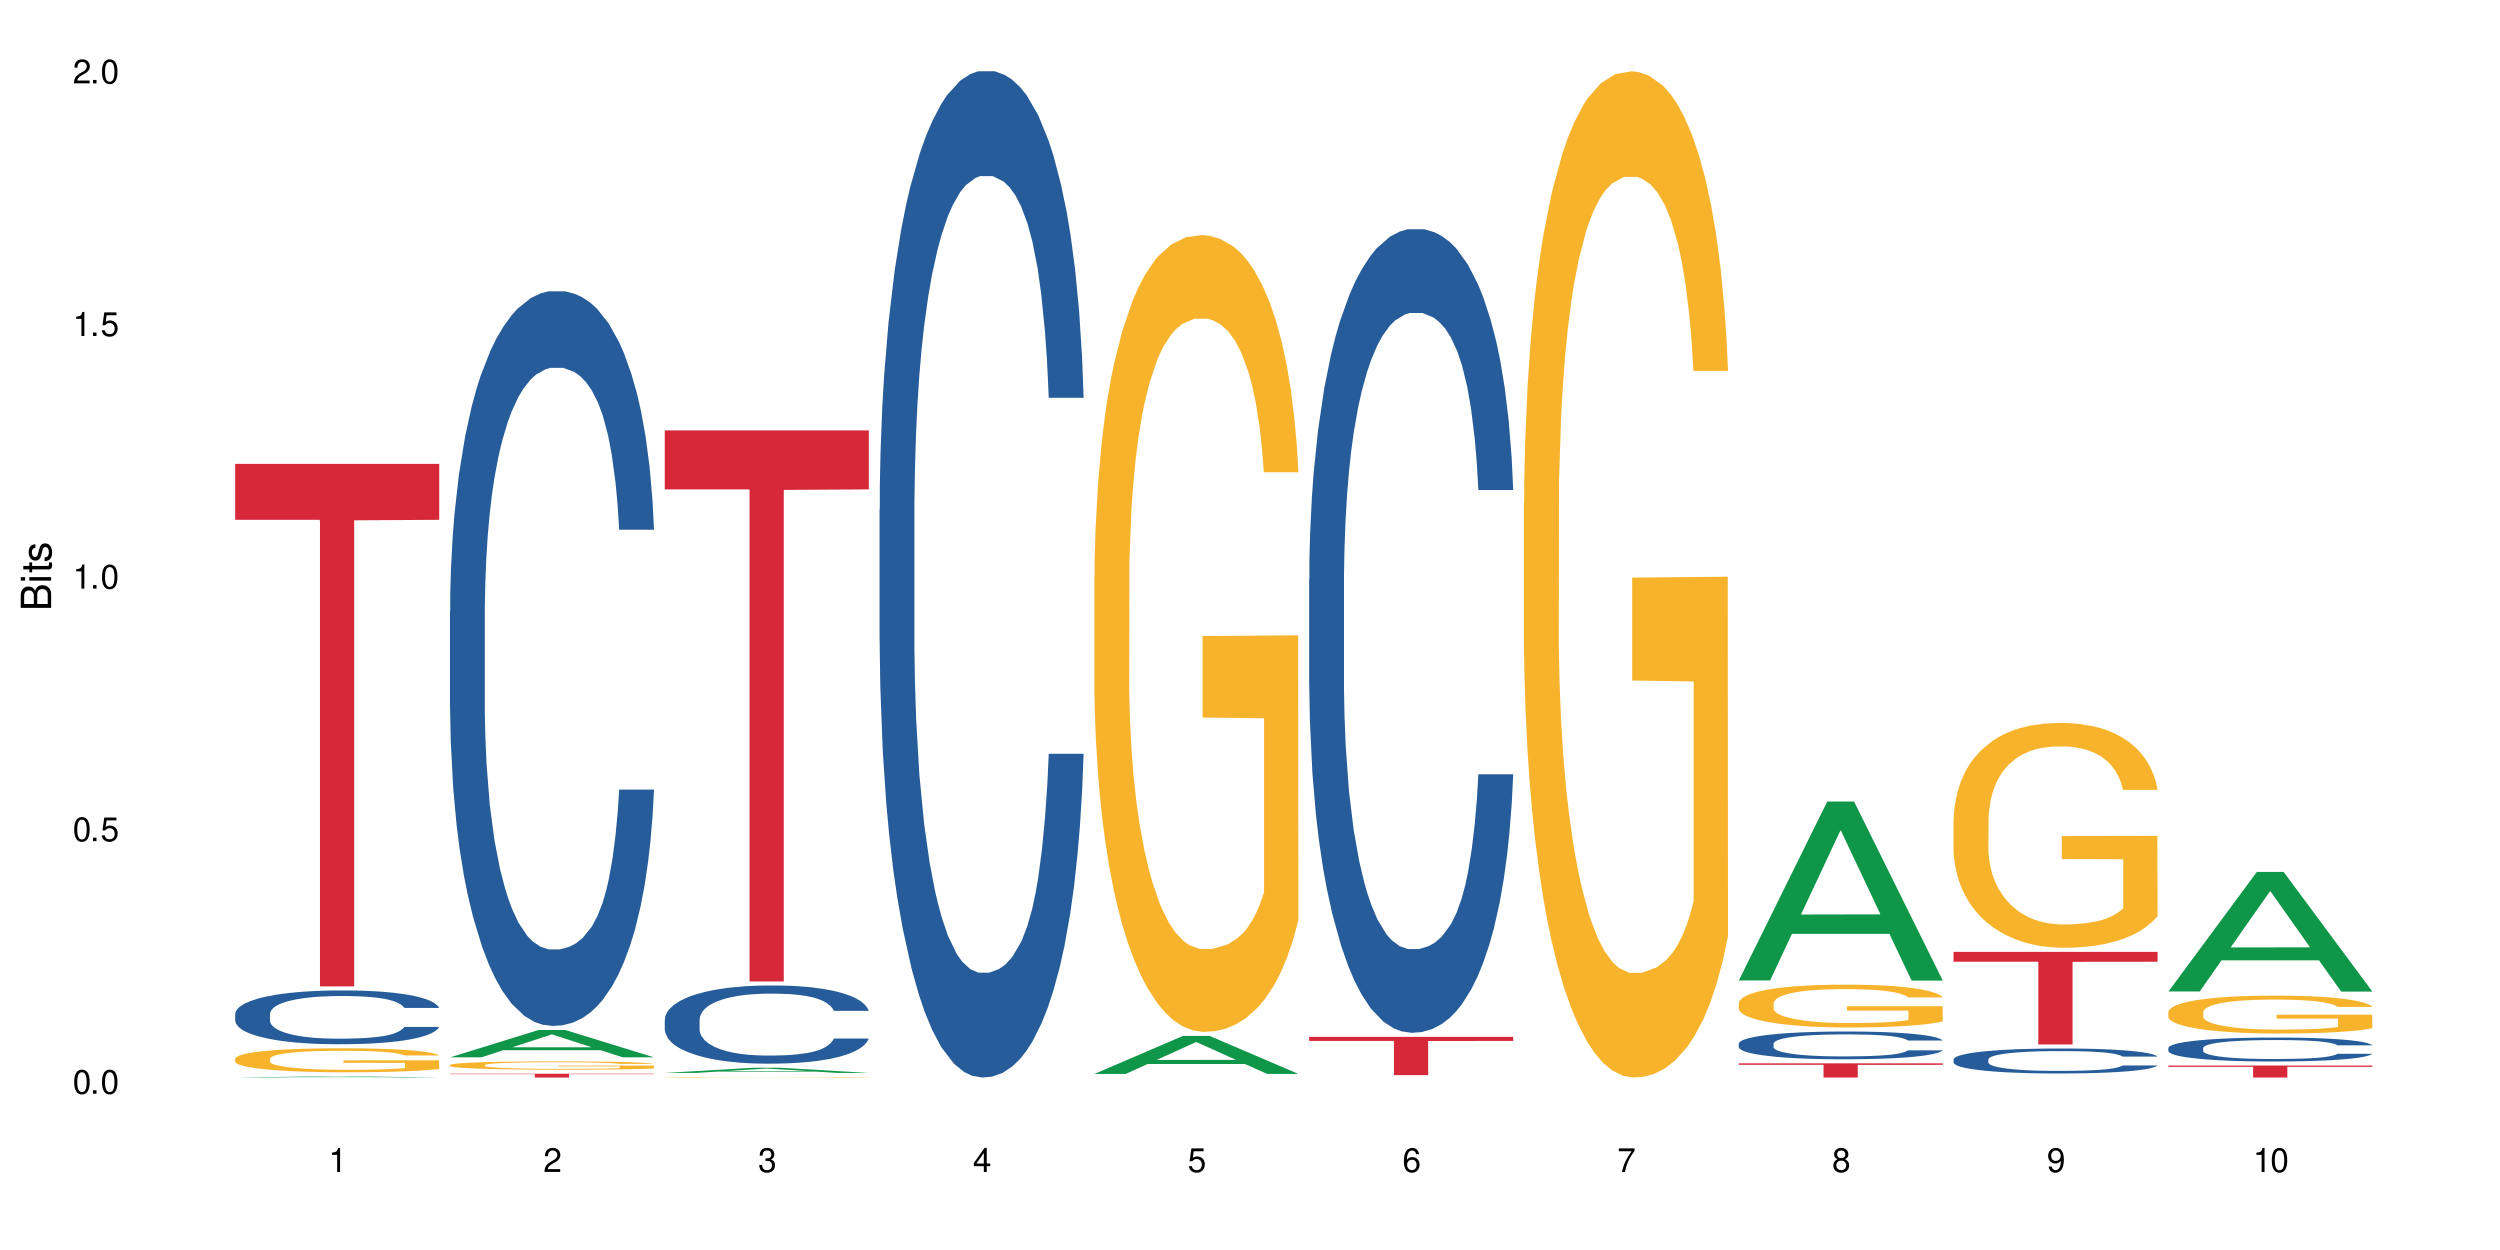 <?xml version="1.0" encoding="UTF-8"?>
<svg xmlns="http://www.w3.org/2000/svg" xmlns:xlink="http://www.w3.org/1999/xlink" width="720" height="360" viewBox="0 0 720 360">
<defs>
<g>
<g id="glyph-0-0">
</g>
<g id="glyph-0-1">
<path d="M 2.641 -6.938 C 2 -6.938 1.422 -6.656 1.078 -6.172 C 0.641 -5.562 0.406 -4.641 0.406 -3.359 C 0.406 -1.016 1.188 0.219 2.641 0.219 C 4.078 0.219 4.859 -1.016 4.859 -3.297 C 4.859 -4.641 4.656 -5.547 4.203 -6.172 C 3.844 -6.656 3.281 -6.938 2.641 -6.938 Z M 2.641 -6.188 C 3.547 -6.188 4 -5.25 4 -3.375 C 4 -1.406 3.562 -0.484 2.625 -0.484 C 1.734 -0.484 1.281 -1.438 1.281 -3.344 C 1.281 -5.25 1.734 -6.188 2.641 -6.188 Z M 2.641 -6.188 "/>
</g>
<g id="glyph-0-2">
<path d="M 1.828 -1 L 0.828 -1 L 0.828 0 L 1.828 0 Z M 1.828 -1 "/>
</g>
<g id="glyph-0-3">
<path d="M 4.562 -6.797 L 1.062 -6.797 L 0.547 -3.094 L 1.328 -3.094 C 1.719 -3.562 2.047 -3.734 2.578 -3.734 C 3.484 -3.734 4.062 -3.109 4.062 -2.094 C 4.062 -1.125 3.484 -0.531 2.578 -0.531 C 1.828 -0.531 1.375 -0.906 1.188 -1.672 L 0.328 -1.672 C 0.453 -1.109 0.547 -0.844 0.75 -0.594 C 1.125 -0.078 1.828 0.219 2.594 0.219 C 3.969 0.219 4.922 -0.781 4.922 -2.219 C 4.922 -3.562 4.031 -4.484 2.719 -4.484 C 2.25 -4.484 1.859 -4.359 1.469 -4.062 L 1.734 -5.969 L 4.562 -5.969 Z M 4.562 -6.797 "/>
</g>
<g id="glyph-0-4">
<path d="M 2.484 -4.938 L 2.484 0 L 3.328 0 L 3.328 -6.938 L 2.766 -6.938 C 2.469 -5.875 2.281 -5.734 0.984 -5.562 L 0.984 -4.938 Z M 2.484 -4.938 "/>
</g>
<g id="glyph-0-5">
<path d="M 4.859 -0.828 L 1.281 -0.828 C 1.359 -1.406 1.672 -1.781 2.5 -2.281 L 3.469 -2.828 C 4.406 -3.344 4.906 -4.062 4.906 -4.906 C 4.906 -5.484 4.672 -6.031 4.266 -6.406 C 3.859 -6.766 3.375 -6.938 2.719 -6.938 C 1.859 -6.938 1.219 -6.625 0.844 -6.031 C 0.609 -5.672 0.5 -5.234 0.484 -4.531 L 1.328 -4.531 C 1.359 -5.016 1.406 -5.281 1.531 -5.516 C 1.75 -5.938 2.188 -6.203 2.703 -6.203 C 3.469 -6.203 4.031 -5.641 4.031 -4.891 C 4.031 -4.344 3.719 -3.859 3.125 -3.516 L 2.234 -3 C 0.812 -2.172 0.406 -1.531 0.328 -0.016 L 4.859 -0.016 Z M 4.859 -0.828 "/>
</g>
<g id="glyph-0-6">
<path d="M 2.125 -3.188 L 2.578 -3.188 C 3.5 -3.188 3.984 -2.766 3.984 -1.922 C 3.984 -1.062 3.469 -0.531 2.594 -0.531 C 1.656 -0.531 1.203 -1 1.156 -2.016 L 0.312 -2.016 C 0.344 -1.453 0.438 -1.094 0.609 -0.781 C 0.953 -0.109 1.625 0.219 2.547 0.219 C 3.953 0.219 4.859 -0.625 4.859 -1.938 C 4.859 -2.828 4.516 -3.297 3.703 -3.594 C 4.344 -3.844 4.656 -4.328 4.656 -5.031 C 4.656 -6.219 3.875 -6.938 2.578 -6.938 C 1.203 -6.938 0.484 -6.172 0.453 -4.703 L 1.297 -4.703 C 1.312 -5.125 1.344 -5.359 1.453 -5.578 C 1.641 -5.969 2.062 -6.203 2.594 -6.203 C 3.344 -6.203 3.797 -5.75 3.797 -5 C 3.797 -4.516 3.609 -4.219 3.25 -4.047 C 3.016 -3.953 2.703 -3.922 2.125 -3.906 Z M 2.125 -3.188 "/>
</g>
<g id="glyph-0-7">
<path d="M 3.141 -1.672 L 3.141 0 L 3.984 0 L 3.984 -1.672 L 4.984 -1.672 L 4.984 -2.438 L 3.984 -2.438 L 3.984 -6.938 L 3.359 -6.938 L 0.266 -2.578 L 0.266 -1.672 Z M 3.141 -2.438 L 1 -2.438 L 3.141 -5.5 Z M 3.141 -2.438 "/>
</g>
<g id="glyph-0-8">
<path d="M 4.781 -5.125 C 4.609 -6.266 3.891 -6.938 2.844 -6.938 C 2.094 -6.938 1.422 -6.578 1.031 -5.953 C 0.594 -5.266 0.406 -4.422 0.406 -3.172 C 0.406 -2 0.578 -1.25 0.984 -0.641 C 1.359 -0.078 1.953 0.219 2.703 0.219 C 3.984 0.219 4.922 -0.75 4.922 -2.094 C 4.922 -3.375 4.062 -4.281 2.844 -4.281 C 2.172 -4.281 1.641 -4.031 1.281 -3.516 C 1.281 -5.234 1.828 -6.188 2.797 -6.188 C 3.391 -6.188 3.797 -5.797 3.938 -5.125 Z M 2.734 -3.531 C 3.547 -3.531 4.062 -2.953 4.062 -2.031 C 4.062 -1.156 3.484 -0.531 2.703 -0.531 C 1.922 -0.531 1.328 -1.188 1.328 -2.078 C 1.328 -2.938 1.906 -3.531 2.734 -3.531 Z M 2.734 -3.531 "/>
</g>
<g id="glyph-0-9">
<path d="M 4.984 -6.797 L 0.438 -6.797 L 0.438 -5.969 L 4.109 -5.969 C 2.5 -3.656 1.828 -2.234 1.328 0 L 2.219 0 C 2.594 -2.172 3.453 -4.047 4.984 -6.094 Z M 4.984 -6.797 "/>
</g>
<g id="glyph-0-10">
<path d="M 3.75 -3.656 C 4.469 -4.094 4.688 -4.438 4.688 -5.078 C 4.688 -6.172 3.844 -6.938 2.641 -6.938 C 1.438 -6.938 0.594 -6.172 0.594 -5.094 C 0.594 -4.438 0.812 -4.094 1.516 -3.656 C 0.734 -3.266 0.359 -2.703 0.359 -1.922 C 0.359 -0.656 1.281 0.219 2.641 0.219 C 3.984 0.219 4.922 -0.656 4.922 -1.922 C 4.922 -2.703 4.531 -3.266 3.75 -3.656 Z M 2.641 -6.188 C 3.359 -6.188 3.812 -5.75 3.812 -5.062 C 3.812 -4.406 3.344 -3.984 2.641 -3.984 C 1.922 -3.984 1.453 -4.406 1.453 -5.078 C 1.453 -5.75 1.922 -6.188 2.641 -6.188 Z M 2.641 -3.266 C 3.484 -3.266 4.062 -2.719 4.062 -1.906 C 4.062 -1.078 3.484 -0.531 2.625 -0.531 C 1.797 -0.531 1.219 -1.094 1.219 -1.906 C 1.219 -2.719 1.781 -3.266 2.641 -3.266 Z M 2.641 -3.266 "/>
</g>
<g id="glyph-0-11">
<path d="M 0.516 -1.578 C 0.672 -0.453 1.406 0.219 2.438 0.219 C 3.188 0.219 3.859 -0.141 4.266 -0.766 C 4.688 -1.453 4.891 -2.297 4.891 -3.547 C 4.891 -4.719 4.703 -5.453 4.312 -6.078 C 3.938 -6.641 3.344 -6.938 2.594 -6.938 C 1.297 -6.938 0.359 -5.969 0.359 -4.625 C 0.359 -3.344 1.234 -2.453 2.453 -2.453 C 3.094 -2.453 3.578 -2.672 4.016 -3.203 C 4 -1.484 3.469 -0.531 2.5 -0.531 C 1.906 -0.531 1.484 -0.906 1.359 -1.578 Z M 2.578 -6.203 C 3.375 -6.203 3.969 -5.531 3.969 -4.641 C 3.969 -3.797 3.391 -3.188 2.547 -3.188 C 1.734 -3.188 1.234 -3.766 1.234 -4.688 C 1.234 -5.562 1.797 -6.203 2.578 -6.203 Z M 2.578 -6.203 "/>
</g>
<g id="glyph-1-0">
</g>
<g id="glyph-1-1">
<path d="M 0 -0.953 L 0 -4.891 C 0 -5.719 -0.234 -6.344 -0.734 -6.797 C -1.188 -7.234 -1.812 -7.469 -2.5 -7.469 C -3.547 -7.469 -4.188 -7 -4.625 -5.875 C -4.984 -6.688 -5.625 -7.094 -6.531 -7.094 C -7.172 -7.094 -7.734 -6.859 -8.141 -6.391 C -8.562 -5.922 -8.75 -5.344 -8.75 -4.5 L -8.75 -0.953 Z M -4.984 -2.062 L -7.766 -2.062 L -7.766 -4.219 C -7.766 -4.844 -7.688 -5.203 -7.453 -5.5 C -7.219 -5.812 -6.859 -5.969 -6.375 -5.969 C -5.891 -5.969 -5.531 -5.812 -5.297 -5.5 C -5.062 -5.203 -4.984 -4.844 -4.984 -4.219 Z M -0.984 -2.062 L -4 -2.062 L -4 -4.781 C -4 -5.766 -3.438 -6.359 -2.484 -6.359 C -1.547 -6.359 -0.984 -5.766 -0.984 -4.781 Z M -0.984 -2.062 "/>
</g>
<g id="glyph-1-2">
<path d="M -6.281 -1.797 L -6.281 -0.797 L 0 -0.797 L 0 -1.797 Z M -8.75 -1.797 L -8.75 -0.797 L -7.484 -0.797 L -7.484 -1.797 Z M -8.75 -1.797 "/>
</g>
<g id="glyph-1-3">
<path d="M -6.281 -3.047 L -6.281 -2.016 L -8.016 -2.016 L -8.016 -1.016 L -6.281 -1.016 L -6.281 -0.172 L -5.469 -0.172 L -5.469 -1.016 L -0.719 -1.016 C -0.078 -1.016 0.281 -1.453 0.281 -2.234 C 0.281 -2.5 0.25 -2.719 0.188 -3.047 L -0.641 -3.047 C -0.609 -2.906 -0.594 -2.766 -0.594 -2.562 C -0.594 -2.141 -0.719 -2.016 -1.156 -2.016 L -5.469 -2.016 L -5.469 -3.047 Z M -6.281 -3.047 "/>
</g>
<g id="glyph-1-4">
<path d="M -4.531 -5.25 C -5.766 -5.25 -6.469 -4.422 -6.469 -2.969 C -6.469 -1.516 -5.719 -0.562 -4.547 -0.562 C -3.562 -0.562 -3.094 -1.062 -2.734 -2.562 L -2.516 -3.484 C -2.344 -4.188 -2.094 -4.469 -1.641 -4.469 C -1.047 -4.469 -0.641 -3.875 -0.641 -3 C -0.641 -2.453 -0.797 -2 -1.062 -1.75 C -1.25 -1.594 -1.422 -1.531 -1.875 -1.469 L -1.875 -0.406 C -0.422 -0.453 0.281 -1.266 0.281 -2.922 C 0.281 -4.5 -0.5 -5.516 -1.719 -5.516 C -2.656 -5.516 -3.172 -4.984 -3.469 -3.734 L -3.703 -2.766 C -3.891 -1.953 -4.156 -1.609 -4.594 -1.609 C -5.188 -1.609 -5.547 -2.125 -5.547 -2.938 C -5.547 -3.75 -5.203 -4.172 -4.531 -4.203 Z M -4.531 -5.25 "/>
</g>
</g>
</defs>
<rect x="-72" y="-36" width="864" height="432" fill="rgb(100%, 100%, 100%)" fill-opacity="1"/>
<path fill-rule="nonzero" fill="rgb(6.275%, 58.824%, 28.235%)" fill-opacity="1" d="M 67.73 310.332 L 67.793 310.332 L 93.223 309.98 L 100.945 309.98 L 126.5 310.332 L 117.52 310.332 L 111.117 310.242 L 83.051 310.242 L 76.773 310.332 L 67.73 310.332 L 85.75 310.203 L 108.543 310.203 L 97.176 310.039 L 96.926 310.039 L 85.688 310.203 L 85.75 310.203 Z M 67.73 310.332 "/>
<path fill-rule="nonzero" fill="rgb(14.51%, 36.078%, 60%)" fill-opacity="1" d="M 67.73 291.992 L 67.801 291.98 L 67.801 291.641 L 68.02 291.102 L 68.52 290.422 L 69.02 289.953 L 70.312 289.117 L 72.102 288.312 L 73.965 287.688 L 75.328 287.32 L 76.547 287.039 L 79.34 286.512 L 81.133 286.246 L 83.066 286.004 L 85.434 285.762 L 87.152 285.621 L 91.023 285.395 L 93.891 285.297 L 96.113 285.254 L 100.914 285.254 L 103.781 285.309 L 105.859 285.383 L 108.152 285.496 L 110.086 285.621 L 113.457 285.934 L 116.465 286.328 L 117.828 286.555 L 119.977 286.996 L 121.625 287.418 L 122.773 287.789 L 124.062 288.312 L 125.207 288.949 L 126.07 289.672 L 126.5 290.281 L 116.465 290.281 L 115.965 289.715 L 115.391 289.273 L 114.316 288.695 L 113.238 288.285 L 111.734 287.871 L 110.375 287.605 L 108.512 287.336 L 106.863 287.164 L 105.141 287.039 L 103.492 286.953 L 100.34 286.867 L 96.684 286.867 L 95.324 286.895 L 92.527 287.008 L 91.023 287.109 L 88.871 287.305 L 87.367 287.492 L 85.578 287.773 L 84.359 288.016 L 82.852 288.383 L 81.777 288.707 L 80.559 289.176 L 79.844 289.531 L 79.199 289.926 L 78.625 290.395 L 78.195 290.891 L 77.906 291.414 L 77.766 291.922 L 77.766 294.117 L 77.906 294.625 L 78.266 295.223 L 79.199 296.086 L 80.559 296.836 L 82.137 297.43 L 83.641 297.855 L 84.5 298.055 L 85.648 298.281 L 87.441 298.562 L 90.02 298.848 L 91.523 298.961 L 93.816 299.074 L 96.184 299.129 L 99.336 299.129 L 102.133 299.074 L 103.996 299.004 L 105.93 298.891 L 108.582 298.648 L 110.23 298.422 L 111.664 298.152 L 112.738 297.883 L 113.457 297.656 L 114.531 297.219 L 115.391 296.738 L 116.035 296.242 L 116.465 295.758 L 126.5 295.758 L 126.07 296.324 L 125.422 296.879 L 124.777 297.289 L 123.777 297.785 L 122.629 298.223 L 120.98 298.719 L 119.617 299.043 L 117.828 299.398 L 116.18 299.668 L 114.387 299.91 L 111.734 300.191 L 110.016 300.332 L 108.152 300.461 L 105.93 300.574 L 103.137 300.672 L 100.125 300.73 L 97.328 300.742 L 94.32 300.715 L 92.098 300.66 L 89.16 300.531 L 85.504 300.277 L 82.852 300.008 L 80.773 299.738 L 78.984 299.457 L 76.977 299.074 L 74.395 298.449 L 72.82 297.969 L 71.746 297.57 L 70.527 297.02 L 69.664 296.523 L 68.664 295.73 L 67.945 294.727 L 67.73 293.945 Z M 67.73 291.992 "/>
<path fill-rule="nonzero" fill="rgb(96.863%, 70.196%, 16.863%)" fill-opacity="1" d="M 67.73 304.867 L 67.801 304.859 L 67.801 304.734 L 68.09 304.449 L 68.805 304.059 L 69.738 303.738 L 70.742 303.484 L 71.387 303.352 L 72.461 303.164 L 73.395 303.023 L 75.758 302.742 L 78.77 302.477 L 80.418 302.363 L 82.281 302.254 L 84.93 302.137 L 86.148 302.09 L 89.875 301.988 L 94.105 301.926 L 98.762 301.906 L 100.914 301.914 L 103.852 301.938 L 107.863 302.008 L 110.16 302.07 L 111.949 302.137 L 113.812 302.219 L 116.105 302.344 L 118.258 302.496 L 119.977 302.645 L 121.695 302.836 L 123.129 303.039 L 124.348 303.258 L 125.422 303.523 L 126.07 303.746 L 126.5 303.965 L 116.535 303.965 L 115.965 303.746 L 115.32 303.574 L 114.242 303.367 L 113.168 303.215 L 112.094 303.094 L 110.086 302.93 L 108.367 302.828 L 106.215 302.742 L 104.137 302.684 L 101.773 302.645 L 100.34 302.633 L 96.543 302.633 L 93.102 302.676 L 91.094 302.727 L 89.66 302.777 L 87.656 302.875 L 86.438 302.949 L 85.719 303 L 83.57 303.195 L 82.137 303.371 L 81.348 303.492 L 80.344 303.68 L 79.629 303.852 L 78.84 304.105 L 78.41 304.293 L 77.836 304.723 L 77.766 305.859 L 77.98 306.098 L 78.41 306.355 L 78.984 306.586 L 79.844 306.824 L 80.703 307.008 L 82.207 307.254 L 83.496 307.418 L 84.5 307.523 L 86.438 307.695 L 87.227 307.75 L 89.09 307.867 L 91.023 307.953 L 93.387 308.031 L 95.18 308.066 L 98.047 308.098 L 101.703 308.098 L 106 308.062 L 108.727 308.012 L 110.59 307.961 L 111.809 307.914 L 113.312 307.848 L 114.387 307.785 L 115.391 307.715 L 116.609 307.605 L 116.609 306.098 L 98.906 306.094 L 98.906 305.387 L 126.426 305.379 L 126.5 307.848 L 124.992 308.016 L 123.129 308.18 L 121.34 308.309 L 119.477 308.414 L 116.824 308.535 L 114.672 308.609 L 111.375 308.699 L 108.367 308.754 L 105.215 308.793 L 102.418 308.812 L 99.121 308.82 L 96.184 308.805 L 93.031 308.77 L 90.52 308.719 L 88.227 308.656 L 85.934 308.574 L 83.066 308.441 L 81.203 308.332 L 79.27 308.199 L 77.336 308.043 L 75.613 307.871 L 74.469 307.738 L 73.32 307.586 L 72.102 307.398 L 70.957 307.184 L 70.098 306.988 L 69.309 306.766 L 68.734 306.559 L 68.16 306.273 L 67.875 306.047 L 67.73 305.852 Z M 67.73 304.867 "/>
<path fill-rule="nonzero" fill="rgb(83.922%, 15.686%, 22.353%)" fill-opacity="1" d="M 67.73 133.602 L 126.5 133.602 L 126.5 149.707 L 102.008 149.852 L 102.008 284.09 L 92.152 284.09 L 92.152 149.992 L 92.008 149.707 L 67.73 149.707 Z M 67.73 133.602 "/>
<path fill-rule="nonzero" fill="rgb(6.275%, 58.824%, 28.235%)" fill-opacity="1" d="M 129.594 304.516 L 129.656 304.508 L 155.082 296.645 L 162.805 296.645 L 188.359 304.52 L 179.383 304.52 L 172.977 302.465 L 144.91 302.465 L 138.633 304.516 L 129.594 304.516 L 147.613 301.613 L 170.402 301.609 L 159.039 297.934 L 158.914 297.926 L 158.789 297.945 L 147.547 301.609 L 147.613 301.613 Z M 129.594 304.516 "/>
<path fill-rule="nonzero" fill="rgb(14.51%, 36.078%, 60%)" fill-opacity="1" d="M 129.594 175.957 L 129.664 175.762 L 129.664 171.121 L 129.879 163.77 L 130.379 154.488 L 130.883 148.105 L 132.172 136.695 L 133.965 125.668 L 135.828 117.16 L 137.188 112.129 L 138.406 108.262 L 141.203 101.105 L 142.992 97.43 L 144.93 94.145 L 147.293 90.855 L 149.016 88.922 L 152.883 85.828 L 155.75 84.473 L 157.973 83.895 L 162.773 83.895 L 165.641 84.668 L 167.719 85.633 L 170.012 87.18 L 171.949 88.922 L 175.316 93.176 L 178.324 98.594 L 179.688 101.688 L 181.836 107.684 L 183.484 113.484 L 184.633 118.512 L 185.922 125.668 L 187.07 134.371 L 187.93 144.238 L 188.359 152.555 L 178.324 152.555 L 177.824 144.816 L 177.25 138.82 L 176.176 130.891 L 175.102 125.281 L 173.598 119.672 L 172.234 116 L 170.371 112.324 L 168.723 110.004 L 167.004 108.262 L 165.355 107.102 L 162.199 105.941 L 158.547 105.941 L 157.184 106.328 L 154.391 107.875 L 152.883 109.23 L 150.734 111.938 L 149.23 114.453 L 147.438 118.32 L 146.219 121.609 L 144.715 126.637 L 143.641 131.086 L 142.422 137.469 L 141.703 142.301 L 141.059 147.719 L 140.484 154.102 L 140.055 160.871 L 139.77 168.027 L 139.625 174.988 L 139.625 204.965 L 139.77 211.93 L 140.129 220.051 L 141.059 231.852 L 142.422 242.102 L 143.996 250.223 L 145.504 256.027 L 146.363 258.734 L 147.508 261.828 L 149.301 265.695 L 151.879 269.566 L 153.387 271.113 L 155.68 272.66 L 158.043 273.434 L 161.199 273.434 L 163.992 272.66 L 165.855 271.691 L 167.789 270.145 L 170.441 266.855 L 172.09 263.762 L 173.523 260.09 L 174.598 256.414 L 175.316 253.32 L 176.391 247.324 L 177.25 240.746 L 177.895 233.977 L 178.324 227.402 L 188.359 227.402 L 187.93 235.137 L 187.285 242.68 L 186.641 248.289 L 185.637 255.059 L 184.488 261.055 L 182.84 267.824 L 181.48 272.273 L 179.688 277.109 L 178.039 280.781 L 176.246 284.07 L 173.598 287.938 L 171.875 289.871 L 170.012 291.613 L 167.789 293.16 L 164.996 294.516 L 161.984 295.289 L 159.191 295.48 L 156.18 295.094 L 153.957 294.32 L 151.02 292.582 L 147.367 289.098 L 144.715 285.426 L 142.637 281.75 L 140.844 277.883 L 138.836 272.66 L 136.258 264.148 L 134.68 257.574 L 133.605 252.16 L 132.387 244.617 L 131.527 237.848 L 130.523 227.016 L 129.809 213.281 L 129.594 202.645 Z M 129.594 175.957 "/>
<path fill-rule="nonzero" fill="rgb(96.863%, 70.196%, 16.863%)" fill-opacity="1" d="M 129.594 306.707 L 129.664 306.707 L 129.664 306.66 L 129.949 306.562 L 130.668 306.43 L 131.598 306.316 L 132.602 306.23 L 133.246 306.184 L 134.32 306.117 L 135.254 306.07 L 137.617 305.973 L 140.629 305.883 L 142.277 305.844 L 144.141 305.805 L 146.793 305.762 L 148.012 305.75 L 151.738 305.715 L 155.965 305.691 L 160.625 305.684 L 162.773 305.688 L 165.711 305.695 L 169.727 305.719 L 172.02 305.742 L 173.812 305.762 L 175.676 305.793 L 177.969 305.836 L 180.117 305.887 L 181.836 305.941 L 183.559 306.004 L 184.992 306.074 L 186.211 306.152 L 187.285 306.242 L 187.93 306.32 L 188.359 306.395 L 178.398 306.395 L 177.824 306.32 L 177.18 306.262 L 176.105 306.188 L 175.031 306.137 L 173.953 306.094 L 171.949 306.039 L 170.227 306.004 L 168.078 305.973 L 166 305.953 L 163.633 305.941 L 162.199 305.938 L 158.402 305.938 L 154.961 305.949 L 152.957 305.969 L 151.523 305.984 L 149.516 306.02 L 148.297 306.043 L 147.582 306.062 L 145.43 306.129 L 143.996 306.191 L 143.207 306.23 L 142.207 306.297 L 141.488 306.355 L 140.699 306.445 L 140.27 306.508 L 139.695 306.656 L 139.625 307.051 L 139.84 307.133 L 140.27 307.223 L 140.844 307.301 L 141.703 307.383 L 142.562 307.445 L 144.07 307.531 L 145.359 307.59 L 146.363 307.625 L 148.297 307.684 L 149.086 307.703 L 150.949 307.742 L 152.883 307.773 L 155.25 307.801 L 157.039 307.812 L 159.906 307.824 L 163.562 307.824 L 167.863 307.812 L 170.586 307.793 L 172.449 307.777 L 173.668 307.762 L 175.172 307.738 L 176.246 307.715 L 177.25 307.691 L 178.469 307.652 L 178.469 307.133 L 160.766 307.129 L 160.766 306.887 L 188.289 306.883 L 188.359 307.738 L 186.855 307.797 L 184.992 307.852 L 183.199 307.895 L 181.336 307.934 L 178.684 307.973 L 176.535 308 L 173.238 308.031 L 170.227 308.051 L 167.074 308.062 L 164.277 308.07 L 160.984 308.074 L 158.043 308.066 L 154.891 308.055 L 152.383 308.039 L 150.09 308.016 L 147.797 307.988 L 144.93 307.941 L 143.066 307.906 L 141.129 307.859 L 139.195 307.805 L 137.477 307.746 L 136.328 307.699 L 135.184 307.648 L 133.965 307.582 L 132.816 307.508 L 131.957 307.441 L 131.168 307.363 L 130.594 307.293 L 130.023 307.195 L 129.734 307.117 L 129.594 307.047 Z M 129.594 306.707 "/>
<path fill-rule="nonzero" fill="rgb(83.922%, 15.686%, 22.353%)" fill-opacity="1" d="M 129.594 309.238 L 188.359 309.238 L 188.359 309.355 L 163.867 309.355 L 163.867 310.332 L 154.012 310.332 L 154.012 309.355 L 129.594 309.355 Z M 129.594 309.238 "/>
<path fill-rule="nonzero" fill="rgb(6.275%, 58.824%, 28.235%)" fill-opacity="1" d="M 191.453 309 L 191.516 309 L 216.945 307.508 L 224.668 307.508 L 250.219 309.004 L 241.242 309.004 L 234.84 308.613 L 206.773 308.613 L 200.492 309 L 191.453 309 L 209.473 308.449 L 232.266 308.449 L 220.898 307.75 L 220.773 307.75 L 220.648 307.754 L 209.41 308.449 L 209.473 308.449 Z M 191.453 309 "/>
<path fill-rule="nonzero" fill="rgb(14.51%, 36.078%, 60%)" fill-opacity="1" d="M 191.453 293.625 L 191.523 293.605 L 191.523 293.109 L 191.738 292.328 L 192.242 291.34 L 192.742 290.664 L 194.031 289.449 L 195.824 288.277 L 197.688 287.371 L 199.051 286.836 L 200.27 286.422 L 203.062 285.664 L 204.855 285.27 L 206.789 284.922 L 209.156 284.57 L 210.875 284.367 L 214.746 284.035 L 217.613 283.895 L 219.832 283.832 L 224.637 283.832 L 227.5 283.914 L 229.582 284.016 L 231.875 284.18 L 233.809 284.367 L 237.176 284.82 L 240.188 285.395 L 241.547 285.723 L 243.699 286.363 L 245.348 286.98 L 246.492 287.516 L 247.785 288.277 L 248.93 289.203 L 249.789 290.25 L 250.219 291.137 L 240.188 291.137 L 239.684 290.312 L 239.113 289.676 L 238.035 288.832 L 236.961 288.234 L 235.457 287.637 L 234.094 287.246 L 232.23 286.855 L 230.582 286.609 L 228.863 286.422 L 227.215 286.301 L 224.062 286.176 L 220.406 286.176 L 219.043 286.219 L 216.25 286.383 L 214.746 286.527 L 212.594 286.816 L 211.09 287.082 L 209.297 287.492 L 208.078 287.844 L 206.574 288.379 L 205.5 288.852 L 204.281 289.531 L 203.566 290.047 L 202.918 290.621 L 202.348 291.301 L 201.918 292.02 L 201.629 292.781 L 201.484 293.523 L 201.484 296.711 L 201.629 297.453 L 201.988 298.316 L 202.918 299.574 L 204.281 300.664 L 205.859 301.527 L 207.363 302.145 L 208.223 302.434 L 209.371 302.762 L 211.16 303.172 L 213.742 303.586 L 215.246 303.75 L 217.539 303.914 L 219.906 303.996 L 223.059 303.996 L 225.852 303.914 L 227.715 303.812 L 229.652 303.648 L 232.305 303.297 L 233.953 302.969 L 235.387 302.578 L 236.461 302.188 L 237.176 301.855 L 238.254 301.219 L 239.113 300.52 L 239.758 299.797 L 240.188 299.098 L 250.219 299.098 L 249.789 299.922 L 249.145 300.727 L 248.5 301.32 L 247.496 302.043 L 246.352 302.68 L 244.703 303.398 L 243.34 303.871 L 241.547 304.387 L 239.898 304.777 L 238.109 305.129 L 235.457 305.539 L 233.738 305.746 L 231.875 305.93 L 229.652 306.094 L 226.855 306.238 L 223.848 306.32 L 221.051 306.344 L 218.043 306.301 L 215.82 306.219 L 212.883 306.035 L 209.227 305.664 L 206.574 305.273 L 204.496 304.883 L 202.703 304.469 L 200.699 303.914 L 198.117 303.008 L 196.543 302.309 L 195.465 301.734 L 194.246 300.93 L 193.387 300.211 L 192.383 299.059 L 191.668 297.598 L 191.453 296.465 Z M 191.453 293.625 "/>
<path fill-rule="nonzero" fill="rgb(96.863%, 70.196%, 16.863%)" fill-opacity="1" d="M 191.453 310.238 L 191.523 310.238 L 191.523 310.234 L 191.812 310.227 L 192.527 310.219 L 193.461 310.211 L 194.461 310.203 L 195.109 310.199 L 196.184 310.195 L 197.113 310.191 L 199.48 310.188 L 202.488 310.18 L 204.137 310.176 L 206 310.176 L 208.652 310.172 L 209.871 310.172 L 213.598 310.168 L 231.586 310.168 L 233.879 310.172 L 237.535 310.172 L 239.828 310.176 L 241.98 310.18 L 245.418 310.188 L 246.852 310.195 L 248.07 310.199 L 249.145 310.207 L 249.789 310.211 L 250.219 310.215 L 240.258 310.215 L 239.684 310.211 L 239.039 310.207 L 235.816 310.195 L 233.809 310.191 L 232.09 310.188 L 229.938 310.188 L 227.859 310.184 L 216.824 310.184 L 214.816 310.188 L 213.383 310.188 L 211.375 310.191 L 209.441 310.191 L 207.293 310.195 L 205.859 310.203 L 205.07 310.203 L 204.066 310.207 L 203.348 310.215 L 202.562 310.219 L 202.133 310.223 L 201.559 310.234 L 201.484 310.262 L 201.703 310.266 L 202.133 310.273 L 202.703 310.277 L 203.566 310.285 L 204.426 310.289 L 205.93 310.293 L 207.219 310.297 L 208.223 310.301 L 210.156 310.305 L 210.945 310.309 L 212.809 310.309 L 214.746 310.312 L 218.902 310.312 L 221.77 310.316 L 225.422 310.316 L 229.723 310.312 L 235.527 310.312 L 237.035 310.309 L 238.109 310.309 L 239.113 310.305 L 240.332 310.305 L 240.332 310.266 L 222.629 310.266 L 222.629 310.25 L 250.148 310.25 L 250.219 310.309 L 248.715 310.312 L 246.852 310.316 L 245.059 310.32 L 243.195 310.324 L 240.547 310.324 L 238.395 310.328 L 235.098 310.328 L 232.09 310.332 L 216.75 310.332 L 214.242 310.328 L 209.656 310.328 L 206.789 310.324 L 204.926 310.32 L 202.992 310.316 L 201.055 310.312 L 199.336 310.309 L 198.191 310.305 L 197.043 310.305 L 195.824 310.297 L 194.68 310.293 L 193.816 310.289 L 193.031 310.281 L 192.457 310.277 L 191.883 310.27 L 191.598 310.266 L 191.453 310.262 Z M 191.453 310.238 "/>
<path fill-rule="nonzero" fill="rgb(83.922%, 15.686%, 22.353%)" fill-opacity="1" d="M 191.453 123.957 L 250.219 123.957 L 250.219 140.945 L 225.727 141.094 L 225.727 282.668 L 215.875 282.668 L 215.875 141.242 L 215.73 140.945 L 191.453 140.945 Z M 191.453 123.957 "/>
<path fill-rule="nonzero" fill="rgb(14.51%, 36.078%, 60%)" fill-opacity="1" d="M 253.312 146.621 L 253.387 146.355 L 253.387 140 L 253.602 129.934 L 254.102 117.215 L 254.605 108.477 L 255.895 92.844 L 257.684 77.746 L 259.547 66.09 L 260.91 59.203 L 262.129 53.902 L 264.922 44.102 L 266.715 39.07 L 268.652 34.566 L 271.016 30.062 L 272.734 27.414 L 276.605 23.176 L 279.473 21.32 L 281.695 20.527 L 286.496 20.527 L 289.363 21.586 L 291.441 22.91 L 293.734 25.031 L 295.668 27.414 L 299.039 33.242 L 302.047 40.66 L 303.41 44.898 L 305.559 53.109 L 307.207 61.055 L 308.355 67.945 L 309.645 77.746 L 310.793 89.668 L 311.652 103.176 L 312.082 114.566 L 302.047 114.566 L 301.547 103.973 L 300.973 95.758 L 299.898 84.898 L 298.824 77.215 L 297.316 69.535 L 295.957 64.5 L 294.094 59.469 L 292.445 56.289 L 290.723 53.902 L 289.074 52.316 L 285.922 50.727 L 282.266 50.727 L 280.906 51.254 L 278.109 53.375 L 276.605 55.23 L 274.457 58.938 L 272.949 62.383 L 271.16 67.68 L 269.941 72.184 L 268.434 79.07 L 267.359 85.164 L 266.141 93.906 L 265.426 100.527 L 264.781 107.945 L 264.207 116.688 L 263.777 125.957 L 263.492 135.762 L 263.348 145.297 L 263.348 186.355 L 263.492 195.895 L 263.848 207.02 L 264.781 223.18 L 266.141 237.219 L 267.719 248.344 L 269.223 256.293 L 270.082 260 L 271.23 264.238 L 273.023 269.535 L 275.602 274.836 L 277.105 276.953 L 279.402 279.074 L 281.766 280.133 L 284.918 280.133 L 287.715 279.074 L 289.578 277.75 L 291.512 275.629 L 294.164 271.125 L 295.812 266.887 L 297.246 261.855 L 298.32 256.82 L 299.039 252.582 L 300.113 244.371 L 300.973 235.363 L 301.617 226.094 L 302.047 217.086 L 312.082 217.086 L 311.652 227.684 L 311.008 238.012 L 310.363 245.695 L 309.359 254.969 L 308.211 263.18 L 306.562 272.449 L 305.203 278.543 L 303.41 285.168 L 301.762 290.199 L 299.969 294.703 L 297.316 300 L 295.598 302.648 L 293.734 305.035 L 291.512 307.152 L 288.719 309.008 L 285.707 310.066 L 282.914 310.332 L 279.902 309.801 L 277.68 308.742 L 274.742 306.359 L 271.086 301.59 L 268.434 296.559 L 266.355 291.523 L 264.566 286.227 L 262.559 279.074 L 259.98 267.418 L 258.402 258.41 L 257.328 250.992 L 256.109 240.664 L 255.25 231.391 L 254.246 216.555 L 253.527 197.746 L 253.312 183.18 Z M 253.312 146.621 "/>
<path fill-rule="nonzero" fill="rgb(6.275%, 58.824%, 28.235%)" fill-opacity="1" d="M 315.176 309.285 L 315.238 309.273 L 340.664 298.355 L 348.387 298.355 L 373.941 309.297 L 364.965 309.297 L 358.559 306.438 L 330.496 306.438 L 324.215 309.285 L 315.176 309.285 L 333.195 305.258 L 355.984 305.246 L 344.621 300.145 L 344.496 300.133 L 344.371 300.164 L 333.133 305.246 L 333.195 305.258 Z M 315.176 309.285 "/>
<path fill-rule="nonzero" fill="rgb(96.863%, 70.196%, 16.863%)" fill-opacity="1" d="M 315.176 165.992 L 315.246 165.781 L 315.246 161.59 L 315.531 152.156 L 316.25 139.164 L 317.18 128.477 L 318.184 120.09 L 318.828 115.691 L 319.906 109.402 L 320.836 104.793 L 323.203 95.359 L 326.211 86.559 L 327.859 82.785 L 329.723 79.223 L 332.375 75.238 L 333.594 73.773 L 337.32 70.418 L 341.547 68.324 L 346.207 67.695 L 348.355 67.906 L 351.297 68.742 L 355.309 71.047 L 357.602 73.145 L 359.395 75.238 L 361.258 77.965 L 363.551 82.156 L 365.699 87.188 L 367.422 92.215 L 369.141 98.504 L 370.574 105.211 L 371.793 112.547 L 372.867 121.348 L 373.512 128.684 L 373.941 136.02 L 363.98 136.02 L 363.406 128.684 L 362.762 123.027 L 361.688 116.109 L 360.613 111.078 L 359.535 107.098 L 357.531 101.648 L 355.809 98.293 L 353.66 95.359 L 351.582 93.473 L 349.215 92.215 L 347.785 91.797 L 343.984 91.797 L 340.547 93.266 L 338.539 94.941 L 337.105 96.617 L 335.098 99.762 L 333.879 102.277 L 333.164 103.953 L 331.012 110.449 L 329.578 116.32 L 328.793 120.301 L 327.789 126.59 L 327.07 132.246 L 326.281 140.633 L 325.852 146.918 L 325.281 161.172 L 325.207 198.895 L 325.422 206.859 L 325.852 215.453 L 326.426 223 L 327.285 230.961 L 328.145 237.039 L 329.652 245.215 L 330.941 250.664 L 331.945 254.227 L 333.879 259.887 L 334.668 261.77 L 336.531 265.543 L 338.465 268.477 L 340.832 270.992 L 342.625 272.25 L 345.488 273.297 L 349.145 273.297 L 353.445 272.043 L 356.168 270.363 L 358.031 268.688 L 359.25 267.219 L 360.754 264.914 L 361.832 262.82 L 362.832 260.516 L 364.051 256.949 L 364.051 206.859 L 346.352 206.648 L 346.352 183.176 L 373.871 182.969 L 373.941 264.914 L 372.438 270.574 L 370.574 276.023 L 368.781 280.215 L 366.918 283.777 L 364.266 287.762 L 362.117 290.273 L 358.82 293.211 L 355.809 295.094 L 352.656 296.352 L 349.863 296.98 L 346.566 297.191 L 343.625 296.773 L 340.473 295.516 L 337.965 293.84 L 335.672 291.742 L 333.379 289.016 L 330.512 284.617 L 328.648 281.055 L 326.715 276.652 L 324.777 271.414 L 323.059 265.754 L 321.91 261.352 L 320.766 256.32 L 319.547 250.035 L 318.398 242.91 L 317.539 236.41 L 316.75 229.074 L 316.18 222.16 L 315.605 212.727 L 315.316 205.184 L 315.176 198.688 Z M 315.176 165.992 "/>
<path fill-rule="nonzero" fill="rgb(14.51%, 36.078%, 60%)" fill-opacity="1" d="M 377.035 166.719 L 377.105 166.508 L 377.105 161.434 L 377.32 153.395 L 377.824 143.238 L 378.324 136.258 L 379.617 123.777 L 381.406 111.723 L 383.27 102.414 L 384.633 96.914 L 385.852 92.684 L 388.645 84.855 L 390.438 80.836 L 392.371 77.242 L 394.738 73.645 L 396.457 71.531 L 400.328 68.145 L 403.195 66.664 L 405.414 66.031 L 410.219 66.031 L 413.086 66.875 L 415.164 67.934 L 417.457 69.625 L 419.391 71.531 L 422.758 76.184 L 425.77 82.105 L 427.133 85.492 L 429.281 92.047 L 430.93 98.395 L 432.078 103.895 L 433.367 111.723 L 434.512 121.242 L 435.375 132.027 L 435.805 141.125 L 425.77 141.125 L 425.27 132.664 L 424.695 126.105 L 423.621 117.434 L 422.543 111.297 L 421.039 105.164 L 419.68 101.145 L 417.816 97.125 L 416.168 94.586 L 414.445 92.684 L 412.797 91.414 L 409.645 90.145 L 405.988 90.145 L 404.629 90.566 L 401.832 92.262 L 400.328 93.742 L 398.176 96.703 L 396.672 99.453 L 394.879 103.684 L 393.664 107.277 L 392.156 112.777 L 391.082 117.645 L 389.863 124.625 L 389.148 129.914 L 388.504 135.836 L 387.93 142.816 L 387.5 150.223 L 387.211 158.047 L 387.07 165.664 L 387.07 198.449 L 387.211 206.066 L 387.57 214.949 L 388.504 227.855 L 389.863 239.066 L 391.441 247.949 L 392.945 254.297 L 393.805 257.258 L 394.953 260.641 L 396.742 264.875 L 399.324 269.105 L 400.828 270.797 L 403.121 272.488 L 405.488 273.336 L 408.641 273.336 L 411.438 272.488 L 413.301 271.43 L 415.234 269.738 L 417.887 266.141 L 419.535 262.758 L 420.969 258.738 L 422.043 254.719 L 422.758 251.336 L 423.836 244.777 L 424.695 237.586 L 425.34 230.18 L 425.77 222.988 L 435.805 222.988 L 435.375 231.449 L 434.727 239.699 L 434.082 245.836 L 433.078 253.238 L 431.934 259.797 L 430.285 267.199 L 428.922 272.066 L 427.133 277.355 L 425.484 281.375 L 423.691 284.969 L 421.039 289.199 L 419.32 291.316 L 417.457 293.219 L 415.234 294.91 L 412.438 296.391 L 409.43 297.238 L 406.633 297.449 L 403.625 297.027 L 401.402 296.18 L 398.465 294.277 L 394.809 290.469 L 392.156 286.449 L 390.078 282.43 L 388.289 278.199 L 386.281 272.488 L 383.699 263.18 L 382.125 255.988 L 381.047 250.066 L 379.832 241.816 L 378.969 234.414 L 377.969 222.566 L 377.25 207.547 L 377.035 195.914 Z M 377.035 166.719 "/>
<path fill-rule="nonzero" fill="rgb(83.922%, 15.686%, 22.353%)" fill-opacity="1" d="M 377.035 298.613 L 435.805 298.613 L 435.805 299.793 L 411.312 299.805 L 411.312 309.637 L 401.457 309.637 L 401.457 299.812 L 401.312 299.793 L 377.035 299.793 Z M 377.035 298.613 "/>
<path fill-rule="nonzero" fill="rgb(96.863%, 70.196%, 16.863%)" fill-opacity="1" d="M 438.895 144.652 L 438.969 144.387 L 438.969 139.094 L 439.254 127.184 L 439.973 110.777 L 440.902 97.277 L 441.906 86.691 L 442.551 81.133 L 443.625 73.195 L 444.559 67.371 L 446.922 55.461 L 449.934 44.348 L 451.582 39.582 L 453.445 35.082 L 456.098 30.055 L 457.316 28.203 L 461.043 23.965 L 465.27 21.32 L 469.93 20.527 L 472.078 20.789 L 475.016 21.848 L 479.031 24.762 L 481.324 27.406 L 483.117 30.055 L 484.98 33.496 L 487.273 38.789 L 489.422 45.141 L 491.141 51.492 L 492.863 59.43 L 494.297 67.902 L 495.516 77.164 L 496.59 88.281 L 497.234 97.543 L 497.664 106.805 L 487.703 106.805 L 487.129 97.543 L 486.484 90.398 L 485.41 81.664 L 484.332 75.312 L 483.258 70.281 L 481.254 63.402 L 479.531 59.168 L 477.383 55.461 L 475.305 53.078 L 472.938 51.492 L 471.504 50.961 L 467.707 50.961 L 464.266 52.816 L 462.262 54.934 L 460.828 57.051 L 458.82 61.02 L 457.602 64.195 L 456.887 66.312 L 454.734 74.516 L 453.301 81.93 L 452.512 86.957 L 451.512 94.898 L 450.793 102.043 L 450.004 112.629 L 449.574 120.57 L 449 138.566 L 448.93 186.207 L 449.145 196.262 L 449.574 207.113 L 450.148 216.641 L 451.008 226.699 L 451.867 234.375 L 453.375 244.695 L 454.664 251.578 L 455.668 256.078 L 457.602 263.223 L 458.391 265.605 L 460.254 270.367 L 462.188 274.074 L 464.555 277.25 L 466.344 278.836 L 469.211 280.16 L 472.867 280.16 L 477.168 278.574 L 479.891 276.457 L 481.754 274.34 L 482.973 272.484 L 484.477 269.574 L 485.551 266.926 L 486.555 264.016 L 487.773 259.516 L 487.773 196.262 L 470.07 195.996 L 470.07 166.355 L 497.594 166.09 L 497.664 269.574 L 496.16 276.719 L 494.297 283.602 L 492.504 288.895 L 490.641 293.395 L 487.988 298.422 L 485.84 301.598 L 482.543 305.305 L 479.531 307.688 L 476.379 309.273 L 473.582 310.066 L 470.285 310.332 L 467.348 309.805 L 464.195 308.215 L 461.688 306.098 L 459.395 303.453 L 457.102 300.012 L 454.234 294.453 L 452.371 289.953 L 450.434 284.395 L 448.5 277.777 L 446.781 270.633 L 445.633 265.074 L 444.484 258.723 L 443.27 250.781 L 442.121 241.785 L 441.262 233.578 L 440.473 224.316 L 439.898 215.582 L 439.328 203.672 L 439.039 194.145 L 438.895 185.941 Z M 438.895 144.652 "/>
<path fill-rule="nonzero" fill="rgb(6.275%, 58.824%, 28.235%)" fill-opacity="1" d="M 500.758 282.367 L 500.82 282.32 L 526.25 230.836 L 533.973 230.836 L 559.523 282.418 L 550.547 282.418 L 544.141 268.953 L 516.078 268.953 L 509.797 282.367 L 500.758 282.367 L 518.777 263.383 L 541.566 263.336 L 530.203 239.266 L 530.078 239.215 L 529.953 239.359 L 518.715 263.336 L 518.777 263.383 Z M 500.758 282.367 "/>
<path fill-rule="nonzero" fill="rgb(14.51%, 36.078%, 60%)" fill-opacity="1" d="M 500.758 300.559 L 500.828 300.551 L 500.828 300.375 L 501.043 300.098 L 501.547 299.746 L 502.047 299.504 L 503.336 299.074 L 505.129 298.656 L 506.992 298.336 L 508.355 298.148 L 509.57 298 L 512.367 297.73 L 514.16 297.594 L 516.094 297.469 L 518.461 297.344 L 520.18 297.27 L 524.051 297.152 L 526.914 297.102 L 529.137 297.082 L 533.938 297.082 L 536.805 297.109 L 538.883 297.145 L 541.18 297.203 L 543.113 297.27 L 546.48 297.43 L 549.492 297.637 L 550.852 297.754 L 553.004 297.98 L 554.652 298.199 L 555.797 298.387 L 557.09 298.656 L 558.234 298.988 L 559.094 299.359 L 559.523 299.672 L 549.492 299.672 L 548.988 299.383 L 548.418 299.156 L 547.34 298.855 L 546.266 298.645 L 544.762 298.43 L 543.398 298.293 L 541.535 298.152 L 539.887 298.066 L 538.168 298 L 536.52 297.957 L 533.367 297.914 L 529.711 297.914 L 528.348 297.93 L 525.555 297.984 L 524.051 298.039 L 521.898 298.141 L 520.395 298.234 L 518.602 298.379 L 517.383 298.504 L 515.879 298.695 L 514.805 298.863 L 513.586 299.102 L 512.867 299.285 L 512.223 299.492 L 511.652 299.73 L 511.219 299.988 L 510.934 300.258 L 510.789 300.52 L 510.789 301.652 L 510.934 301.914 L 511.293 302.223 L 512.223 302.668 L 513.586 303.055 L 515.164 303.359 L 516.668 303.578 L 517.527 303.684 L 518.676 303.801 L 520.465 303.945 L 523.047 304.09 L 524.551 304.148 L 526.844 304.207 L 529.211 304.238 L 532.363 304.238 L 535.156 304.207 L 537.02 304.172 L 538.957 304.113 L 541.609 303.988 L 543.258 303.871 L 544.691 303.734 L 545.766 303.594 L 546.48 303.477 L 547.555 303.25 L 548.418 303.004 L 549.062 302.746 L 549.492 302.5 L 559.523 302.5 L 559.094 302.793 L 558.449 303.074 L 557.805 303.289 L 556.801 303.543 L 555.656 303.77 L 554.008 304.023 L 552.645 304.191 L 550.852 304.375 L 549.203 304.516 L 547.414 304.641 L 544.762 304.785 L 543.043 304.859 L 541.18 304.922 L 538.957 304.98 L 536.16 305.031 L 533.152 305.062 L 530.355 305.07 L 527.348 305.055 L 525.125 305.027 L 522.188 304.961 L 518.531 304.828 L 515.879 304.691 L 513.801 304.551 L 512.008 304.406 L 510.004 304.207 L 507.422 303.887 L 505.844 303.637 L 504.77 303.434 L 503.551 303.148 L 502.691 302.895 L 501.688 302.484 L 500.973 301.965 L 500.758 301.562 Z M 500.758 300.559 "/>
<path fill-rule="nonzero" fill="rgb(96.863%, 70.196%, 16.863%)" fill-opacity="1" d="M 500.758 288.863 L 500.828 288.852 L 500.828 288.629 L 501.117 288.121 L 501.832 287.422 L 502.766 286.848 L 503.766 286.398 L 504.414 286.16 L 505.488 285.82 L 506.418 285.574 L 508.785 285.066 L 511.793 284.594 L 513.441 284.391 L 515.305 284.199 L 517.957 283.984 L 519.176 283.906 L 522.902 283.727 L 527.133 283.613 L 531.789 283.582 L 533.938 283.59 L 536.879 283.637 L 540.891 283.762 L 543.184 283.875 L 544.977 283.984 L 546.84 284.133 L 549.133 284.359 L 551.281 284.629 L 553.004 284.898 L 554.723 285.238 L 556.156 285.598 L 557.375 285.992 L 558.449 286.465 L 559.094 286.859 L 559.523 287.254 L 549.562 287.254 L 548.988 286.859 L 548.344 286.555 L 547.27 286.184 L 546.195 285.914 L 545.121 285.699 L 543.113 285.406 L 541.395 285.227 L 539.242 285.066 L 537.164 284.965 L 534.801 284.898 L 533.367 284.875 L 529.566 284.875 L 526.129 284.953 L 524.121 285.043 L 522.688 285.137 L 520.68 285.305 L 519.461 285.438 L 518.746 285.531 L 516.598 285.879 L 515.164 286.195 L 514.375 286.406 L 513.371 286.746 L 512.652 287.051 L 511.867 287.5 L 511.438 287.84 L 510.863 288.605 L 510.789 290.633 L 511.004 291.062 L 511.438 291.523 L 512.008 291.93 L 512.867 292.355 L 513.73 292.684 L 515.234 293.121 L 516.523 293.414 L 517.527 293.605 L 519.461 293.91 L 520.25 294.012 L 522.113 294.215 L 524.051 294.375 L 526.414 294.508 L 528.207 294.574 L 531.074 294.633 L 534.727 294.633 L 539.027 294.566 L 541.75 294.477 L 543.613 294.383 L 544.832 294.305 L 546.34 294.184 L 547.414 294.07 L 548.418 293.945 L 549.633 293.754 L 549.633 291.062 L 531.934 291.051 L 531.934 289.789 L 559.453 289.777 L 559.523 294.184 L 558.02 294.484 L 556.156 294.777 L 554.363 295.004 L 552.5 295.195 L 549.852 295.41 L 547.699 295.547 L 544.402 295.703 L 541.395 295.805 L 538.238 295.871 L 535.445 295.906 L 532.148 295.918 L 529.211 295.895 L 526.055 295.828 L 523.547 295.738 L 521.254 295.625 L 518.961 295.477 L 516.094 295.242 L 514.23 295.051 L 512.297 294.812 L 510.359 294.531 L 508.641 294.227 L 507.492 293.992 L 506.348 293.719 L 505.129 293.383 L 503.98 293 L 503.121 292.648 L 502.332 292.254 L 501.762 291.883 L 501.188 291.375 L 500.902 290.973 L 500.758 290.621 Z M 500.758 288.863 "/>
<path fill-rule="nonzero" fill="rgb(83.922%, 15.686%, 22.353%)" fill-opacity="1" d="M 500.758 306.234 L 559.523 306.234 L 559.523 306.672 L 535.031 306.676 L 535.031 310.332 L 525.18 310.332 L 525.18 306.68 L 525.035 306.672 L 500.758 306.672 Z M 500.758 306.234 "/>
<path fill-rule="nonzero" fill="rgb(6.275%, 58.824%, 28.235%)" fill-opacity="1" d="M 562.617 310.332 L 562.68 310.332 L 588.109 310.324 L 595.832 310.324 L 621.387 310.332 L 562.617 310.332 L 580.637 310.328 L 603.43 310.328 L 592.066 310.324 L 591.812 310.324 L 580.574 310.328 L 580.637 310.328 Z M 562.617 310.332 "/>
<path fill-rule="nonzero" fill="rgb(14.51%, 36.078%, 60%)" fill-opacity="1" d="M 562.617 305.098 L 562.691 305.094 L 562.691 304.934 L 562.906 304.684 L 563.406 304.371 L 563.906 304.152 L 565.199 303.766 L 566.988 303.391 L 568.852 303.102 L 570.215 302.93 L 571.434 302.801 L 574.227 302.555 L 576.02 302.43 L 577.953 302.32 L 580.32 302.207 L 582.039 302.141 L 585.91 302.039 L 588.777 301.992 L 591 301.973 L 595.801 301.973 L 598.668 301.996 L 600.746 302.031 L 603.039 302.082 L 604.973 302.141 L 608.344 302.285 L 611.352 302.473 L 612.715 302.578 L 614.863 302.781 L 616.512 302.977 L 617.66 303.148 L 618.949 303.391 L 620.098 303.688 L 620.957 304.023 L 621.387 304.305 L 611.352 304.305 L 610.852 304.043 L 610.277 303.836 L 609.203 303.57 L 608.129 303.379 L 606.621 303.188 L 605.262 303.062 L 603.398 302.938 L 601.75 302.859 L 600.027 302.801 L 598.379 302.762 L 595.227 302.723 L 591.57 302.723 L 590.211 302.734 L 587.414 302.785 L 585.91 302.832 L 583.762 302.926 L 582.254 303.012 L 580.465 303.141 L 579.246 303.254 L 577.738 303.422 L 576.664 303.574 L 575.445 303.793 L 574.73 303.957 L 574.086 304.141 L 573.512 304.355 L 573.082 304.586 L 572.793 304.828 L 572.652 305.066 L 572.652 306.086 L 572.793 306.32 L 573.152 306.598 L 574.086 307 L 575.445 307.348 L 577.023 307.621 L 578.527 307.82 L 579.387 307.91 L 580.535 308.016 L 582.328 308.148 L 584.906 308.281 L 586.41 308.332 L 588.707 308.387 L 591.07 308.41 L 594.223 308.41 L 597.02 308.387 L 598.883 308.352 L 600.816 308.301 L 603.469 308.188 L 605.117 308.082 L 606.551 307.957 L 607.625 307.832 L 608.344 307.727 L 609.418 307.523 L 610.277 307.301 L 610.922 307.07 L 611.352 306.848 L 621.387 306.848 L 620.957 307.109 L 620.312 307.367 L 619.664 307.559 L 618.664 307.785 L 617.516 307.992 L 615.867 308.219 L 614.504 308.371 L 612.715 308.535 L 611.066 308.66 L 609.273 308.773 L 606.621 308.902 L 604.902 308.969 L 603.039 309.027 L 600.816 309.082 L 598.023 309.129 L 595.012 309.152 L 592.219 309.16 L 589.207 309.148 L 586.984 309.121 L 584.047 309.062 L 580.391 308.941 L 577.738 308.82 L 575.66 308.695 L 573.871 308.562 L 571.863 308.387 L 569.281 308.094 L 567.707 307.871 L 566.633 307.688 L 565.414 307.434 L 564.555 307.203 L 563.551 306.836 L 562.832 306.367 L 562.617 306.008 Z M 562.617 305.098 "/>
<path fill-rule="nonzero" fill="rgb(96.863%, 70.196%, 16.863%)" fill-opacity="1" d="M 562.617 235.934 L 562.691 235.875 L 562.691 234.691 L 562.977 232.031 L 563.691 228.363 L 564.625 225.344 L 565.629 222.98 L 566.273 221.738 L 567.348 219.961 L 568.281 218.66 L 570.645 216 L 573.656 213.516 L 575.305 212.449 L 577.168 211.445 L 579.816 210.32 L 581.035 209.906 L 584.762 208.961 L 588.992 208.367 L 593.648 208.191 L 595.801 208.25 L 598.738 208.484 L 602.754 209.137 L 605.047 209.727 L 606.836 210.32 L 608.699 211.09 L 610.992 212.273 L 613.145 213.691 L 614.863 215.113 L 616.586 216.887 L 618.016 218.781 L 619.234 220.852 L 620.312 223.336 L 620.957 225.406 L 621.387 227.477 L 611.426 227.477 L 610.852 225.406 L 610.207 223.809 L 609.129 221.855 L 608.055 220.438 L 606.98 219.312 L 604.973 217.773 L 603.254 216.828 L 601.105 216 L 599.023 215.465 L 596.66 215.113 L 595.227 214.992 L 591.43 214.992 L 587.988 215.406 L 585.98 215.879 L 584.547 216.355 L 582.543 217.242 L 581.324 217.949 L 580.605 218.426 L 578.457 220.258 L 577.023 221.914 L 576.234 223.039 L 575.23 224.812 L 574.516 226.41 L 573.727 228.777 L 573.297 230.551 L 572.723 234.574 L 572.652 245.223 L 572.867 247.469 L 573.297 249.895 L 573.871 252.023 L 574.73 254.273 L 575.59 255.988 L 577.094 258.297 L 578.387 259.832 L 579.387 260.84 L 581.324 262.438 L 582.113 262.969 L 583.977 264.035 L 585.91 264.863 L 588.273 265.57 L 590.066 265.926 L 592.934 266.223 L 596.59 266.223 L 600.891 265.867 L 603.613 265.395 L 605.477 264.922 L 606.695 264.508 L 608.199 263.855 L 609.273 263.266 L 610.277 262.613 L 611.496 261.609 L 611.496 247.469 L 593.793 247.41 L 593.793 240.785 L 621.312 240.727 L 621.387 263.855 L 619.879 265.453 L 618.016 266.992 L 616.227 268.176 L 614.363 269.18 L 611.711 270.305 L 609.559 271.016 L 606.266 271.844 L 603.254 272.375 L 600.102 272.73 L 597.305 272.906 L 594.008 272.965 L 591.07 272.848 L 587.918 272.492 L 585.41 272.02 L 583.113 271.43 L 580.82 270.66 L 577.953 269.418 L 576.09 268.41 L 574.156 267.168 L 572.223 265.691 L 570.5 264.094 L 569.355 262.852 L 568.207 261.43 L 566.988 259.656 L 565.844 257.645 L 564.984 255.812 L 564.195 253.742 L 563.621 251.789 L 563.047 249.125 L 562.762 246.996 L 562.617 245.164 Z M 562.617 235.934 "/>
<path fill-rule="nonzero" fill="rgb(83.922%, 15.686%, 22.353%)" fill-opacity="1" d="M 562.617 274.129 L 621.387 274.129 L 621.387 276.984 L 596.895 277.012 L 596.895 300.809 L 587.039 300.809 L 587.039 277.035 L 586.895 276.984 L 562.617 276.984 Z M 562.617 274.129 "/>
<path fill-rule="nonzero" fill="rgb(6.275%, 58.824%, 28.235%)" fill-opacity="1" d="M 624.48 285.547 L 624.543 285.516 L 649.969 251.113 L 657.691 251.113 L 683.246 285.578 L 674.27 285.578 L 667.863 276.582 L 639.797 276.582 L 633.52 285.547 L 624.48 285.547 L 642.5 272.859 L 665.289 272.828 L 653.926 256.742 L 653.801 256.711 L 653.676 256.809 L 642.438 272.828 L 642.5 272.859 Z M 624.48 285.547 "/>
<path fill-rule="nonzero" fill="rgb(14.51%, 36.078%, 60%)" fill-opacity="1" d="M 624.48 301.816 L 624.551 301.809 L 624.551 301.66 L 624.766 301.422 L 625.266 301.117 L 625.77 300.91 L 627.059 300.539 L 628.852 300.18 L 630.715 299.902 L 632.074 299.738 L 633.293 299.613 L 636.09 299.379 L 637.879 299.262 L 639.816 299.152 L 642.18 299.047 L 643.902 298.984 L 647.77 298.883 L 650.637 298.84 L 652.859 298.82 L 657.66 298.82 L 660.527 298.844 L 662.605 298.875 L 664.898 298.926 L 666.836 298.984 L 670.203 299.121 L 673.215 299.297 L 674.574 299.398 L 676.727 299.594 L 678.375 299.781 L 679.52 299.945 L 680.809 300.18 L 681.957 300.465 L 682.816 300.785 L 683.246 301.055 L 673.215 301.055 L 672.711 300.805 L 672.137 300.609 L 671.062 300.352 L 669.988 300.168 L 668.484 299.984 L 667.121 299.863 L 665.258 299.746 L 663.609 299.668 L 661.891 299.613 L 660.242 299.574 L 657.086 299.539 L 653.434 299.539 L 652.07 299.551 L 649.277 299.602 L 647.77 299.645 L 645.621 299.734 L 644.117 299.816 L 642.324 299.941 L 641.105 300.047 L 639.602 300.211 L 638.527 300.355 L 637.309 300.562 L 636.59 300.723 L 635.945 300.898 L 635.371 301.105 L 634.941 301.324 L 634.656 301.559 L 634.512 301.785 L 634.512 302.762 L 634.656 302.988 L 635.016 303.254 L 635.945 303.637 L 637.309 303.969 L 638.883 304.234 L 640.391 304.422 L 641.25 304.512 L 642.395 304.613 L 644.188 304.738 L 646.766 304.863 L 648.273 304.914 L 650.566 304.965 L 652.93 304.988 L 656.086 304.988 L 658.879 304.965 L 660.742 304.934 L 662.68 304.883 L 665.328 304.777 L 666.977 304.676 L 668.41 304.555 L 669.488 304.438 L 670.203 304.336 L 671.277 304.141 L 672.137 303.926 L 672.781 303.707 L 673.215 303.492 L 683.246 303.492 L 682.816 303.742 L 682.172 303.988 L 681.527 304.172 L 680.523 304.391 L 679.375 304.586 L 677.727 304.809 L 676.367 304.953 L 674.574 305.109 L 672.926 305.23 L 671.133 305.336 L 668.484 305.461 L 666.762 305.523 L 664.898 305.582 L 662.68 305.633 L 659.883 305.676 L 656.871 305.699 L 654.078 305.707 L 651.066 305.695 L 648.848 305.668 L 645.906 305.613 L 642.254 305.5 L 639.602 305.379 L 637.523 305.262 L 635.73 305.133 L 633.723 304.965 L 631.145 304.688 L 629.566 304.473 L 628.492 304.297 L 627.273 304.051 L 626.414 303.832 L 625.41 303.48 L 624.695 303.031 L 624.48 302.684 Z M 624.48 301.816 "/>
<path fill-rule="nonzero" fill="rgb(96.863%, 70.196%, 16.863%)" fill-opacity="1" d="M 624.48 291.418 L 624.551 291.406 L 624.551 291.207 L 624.836 290.758 L 625.555 290.141 L 626.484 289.633 L 627.488 289.234 L 628.133 289.027 L 629.207 288.727 L 630.141 288.508 L 632.504 288.059 L 635.516 287.641 L 637.164 287.461 L 639.027 287.293 L 641.68 287.102 L 642.898 287.031 L 646.625 286.871 L 650.852 286.773 L 655.512 286.742 L 657.66 286.754 L 660.598 286.793 L 664.613 286.902 L 666.906 287.004 L 668.699 287.102 L 670.562 287.23 L 672.855 287.43 L 675.004 287.672 L 676.727 287.91 L 678.445 288.207 L 679.879 288.527 L 681.098 288.875 L 682.172 289.293 L 682.816 289.645 L 683.246 289.992 L 673.285 289.992 L 672.711 289.645 L 672.066 289.375 L 670.992 289.047 L 669.918 288.805 L 668.84 288.617 L 666.836 288.359 L 665.113 288.199 L 662.965 288.059 L 660.887 287.969 L 658.52 287.91 L 657.086 287.891 L 653.289 287.891 L 649.848 287.961 L 647.844 288.039 L 646.41 288.117 L 644.402 288.27 L 643.184 288.387 L 642.469 288.469 L 640.316 288.777 L 638.883 289.055 L 638.098 289.246 L 637.094 289.543 L 636.375 289.812 L 635.586 290.211 L 635.156 290.512 L 634.586 291.188 L 634.512 292.98 L 634.727 293.359 L 635.156 293.77 L 635.73 294.129 L 636.59 294.508 L 637.449 294.797 L 638.957 295.184 L 640.246 295.445 L 641.25 295.613 L 643.184 295.883 L 643.973 295.973 L 645.836 296.152 L 647.77 296.289 L 650.137 296.41 L 651.926 296.469 L 654.793 296.52 L 658.449 296.52 L 662.75 296.461 L 665.473 296.379 L 667.336 296.301 L 668.555 296.23 L 670.059 296.121 L 671.133 296.023 L 672.137 295.91 L 673.355 295.742 L 673.355 293.359 L 655.656 293.352 L 655.656 292.234 L 683.176 292.223 L 683.246 296.121 L 681.742 296.391 L 679.879 296.648 L 678.086 296.848 L 676.223 297.02 L 673.57 297.207 L 671.422 297.328 L 668.125 297.465 L 665.113 297.555 L 661.961 297.617 L 659.168 297.645 L 655.871 297.656 L 652.93 297.637 L 649.777 297.578 L 647.27 297.496 L 644.977 297.398 L 642.684 297.266 L 639.816 297.059 L 637.953 296.891 L 636.016 296.68 L 634.082 296.43 L 632.363 296.16 L 631.215 295.953 L 630.07 295.711 L 628.852 295.414 L 627.703 295.074 L 626.844 294.766 L 626.055 294.418 L 625.48 294.09 L 624.91 293.641 L 624.621 293.281 L 624.48 292.973 Z M 624.48 291.418 "/>
<path fill-rule="nonzero" fill="rgb(83.922%, 15.686%, 22.353%)" fill-opacity="1" d="M 624.48 306.871 L 683.246 306.871 L 683.246 307.242 L 658.754 307.246 L 658.754 310.332 L 648.898 310.332 L 648.898 307.25 L 648.758 307.242 L 624.48 307.242 Z M 624.48 306.871 "/>
<g fill="rgb(0%, 0%, 0%)" fill-opacity="1">
<use xlink:href="#glyph-0-1" x="20.965" y="314.993"/>
<use xlink:href="#glyph-0-2" x="25.965" y="314.993"/>
<use xlink:href="#glyph-0-1" x="28.965" y="314.993"/>
</g>
<g fill="rgb(0%, 0%, 0%)" fill-opacity="1">
<use xlink:href="#glyph-0-1" x="20.965" y="242.251"/>
<use xlink:href="#glyph-0-2" x="25.965" y="242.251"/>
<use xlink:href="#glyph-0-3" x="28.965" y="242.251"/>
</g>
<g fill="rgb(0%, 0%, 0%)" fill-opacity="1">
<use xlink:href="#glyph-0-4" x="20.965" y="169.509"/>
<use xlink:href="#glyph-0-2" x="25.965" y="169.509"/>
<use xlink:href="#glyph-0-1" x="28.965" y="169.509"/>
</g>
<g fill="rgb(0%, 0%, 0%)" fill-opacity="1">
<use xlink:href="#glyph-0-4" x="20.965" y="96.767"/>
<use xlink:href="#glyph-0-2" x="25.965" y="96.767"/>
<use xlink:href="#glyph-0-3" x="28.965" y="96.767"/>
</g>
<g fill="rgb(0%, 0%, 0%)" fill-opacity="1">
<use xlink:href="#glyph-0-5" x="20.965" y="24.024"/>
<use xlink:href="#glyph-0-2" x="25.965" y="24.024"/>
<use xlink:href="#glyph-0-1" x="28.965" y="24.024"/>
</g>
<g fill="rgb(0%, 0%, 0%)" fill-opacity="1">
<use xlink:href="#glyph-0-4" x="94.613" y="337.532"/>
</g>
<g fill="rgb(0%, 0%, 0%)" fill-opacity="1">
<use xlink:href="#glyph-0-5" x="156.477" y="337.532"/>
</g>
<g fill="rgb(0%, 0%, 0%)" fill-opacity="1">
<use xlink:href="#glyph-0-6" x="218.336" y="337.532"/>
</g>
<g fill="rgb(0%, 0%, 0%)" fill-opacity="1">
<use xlink:href="#glyph-0-7" x="280.199" y="337.532"/>
</g>
<g fill="rgb(0%, 0%, 0%)" fill-opacity="1">
<use xlink:href="#glyph-0-3" x="342.059" y="337.532"/>
</g>
<g fill="rgb(0%, 0%, 0%)" fill-opacity="1">
<use xlink:href="#glyph-0-8" x="403.918" y="337.532"/>
</g>
<g fill="rgb(0%, 0%, 0%)" fill-opacity="1">
<use xlink:href="#glyph-0-9" x="465.781" y="337.532"/>
</g>
<g fill="rgb(0%, 0%, 0%)" fill-opacity="1">
<use xlink:href="#glyph-0-10" x="527.641" y="337.532"/>
</g>
<g fill="rgb(0%, 0%, 0%)" fill-opacity="1">
<use xlink:href="#glyph-0-11" x="589.5" y="337.532"/>
</g>
<g fill="rgb(0%, 0%, 0%)" fill-opacity="1">
<use xlink:href="#glyph-0-4" x="648.863" y="337.532"/>
<use xlink:href="#glyph-0-1" x="653.863" y="337.532"/>
</g>
<g fill="rgb(0%, 0%, 0%)" fill-opacity="1">
<use xlink:href="#glyph-1-1" x="14.725" y="176.012"/>
<use xlink:href="#glyph-1-2" x="14.725" y="168.012"/>
<use xlink:href="#glyph-1-3" x="14.725" y="165.012"/>
<use xlink:href="#glyph-1-4" x="14.725" y="162.012"/>
</g>
</svg>
